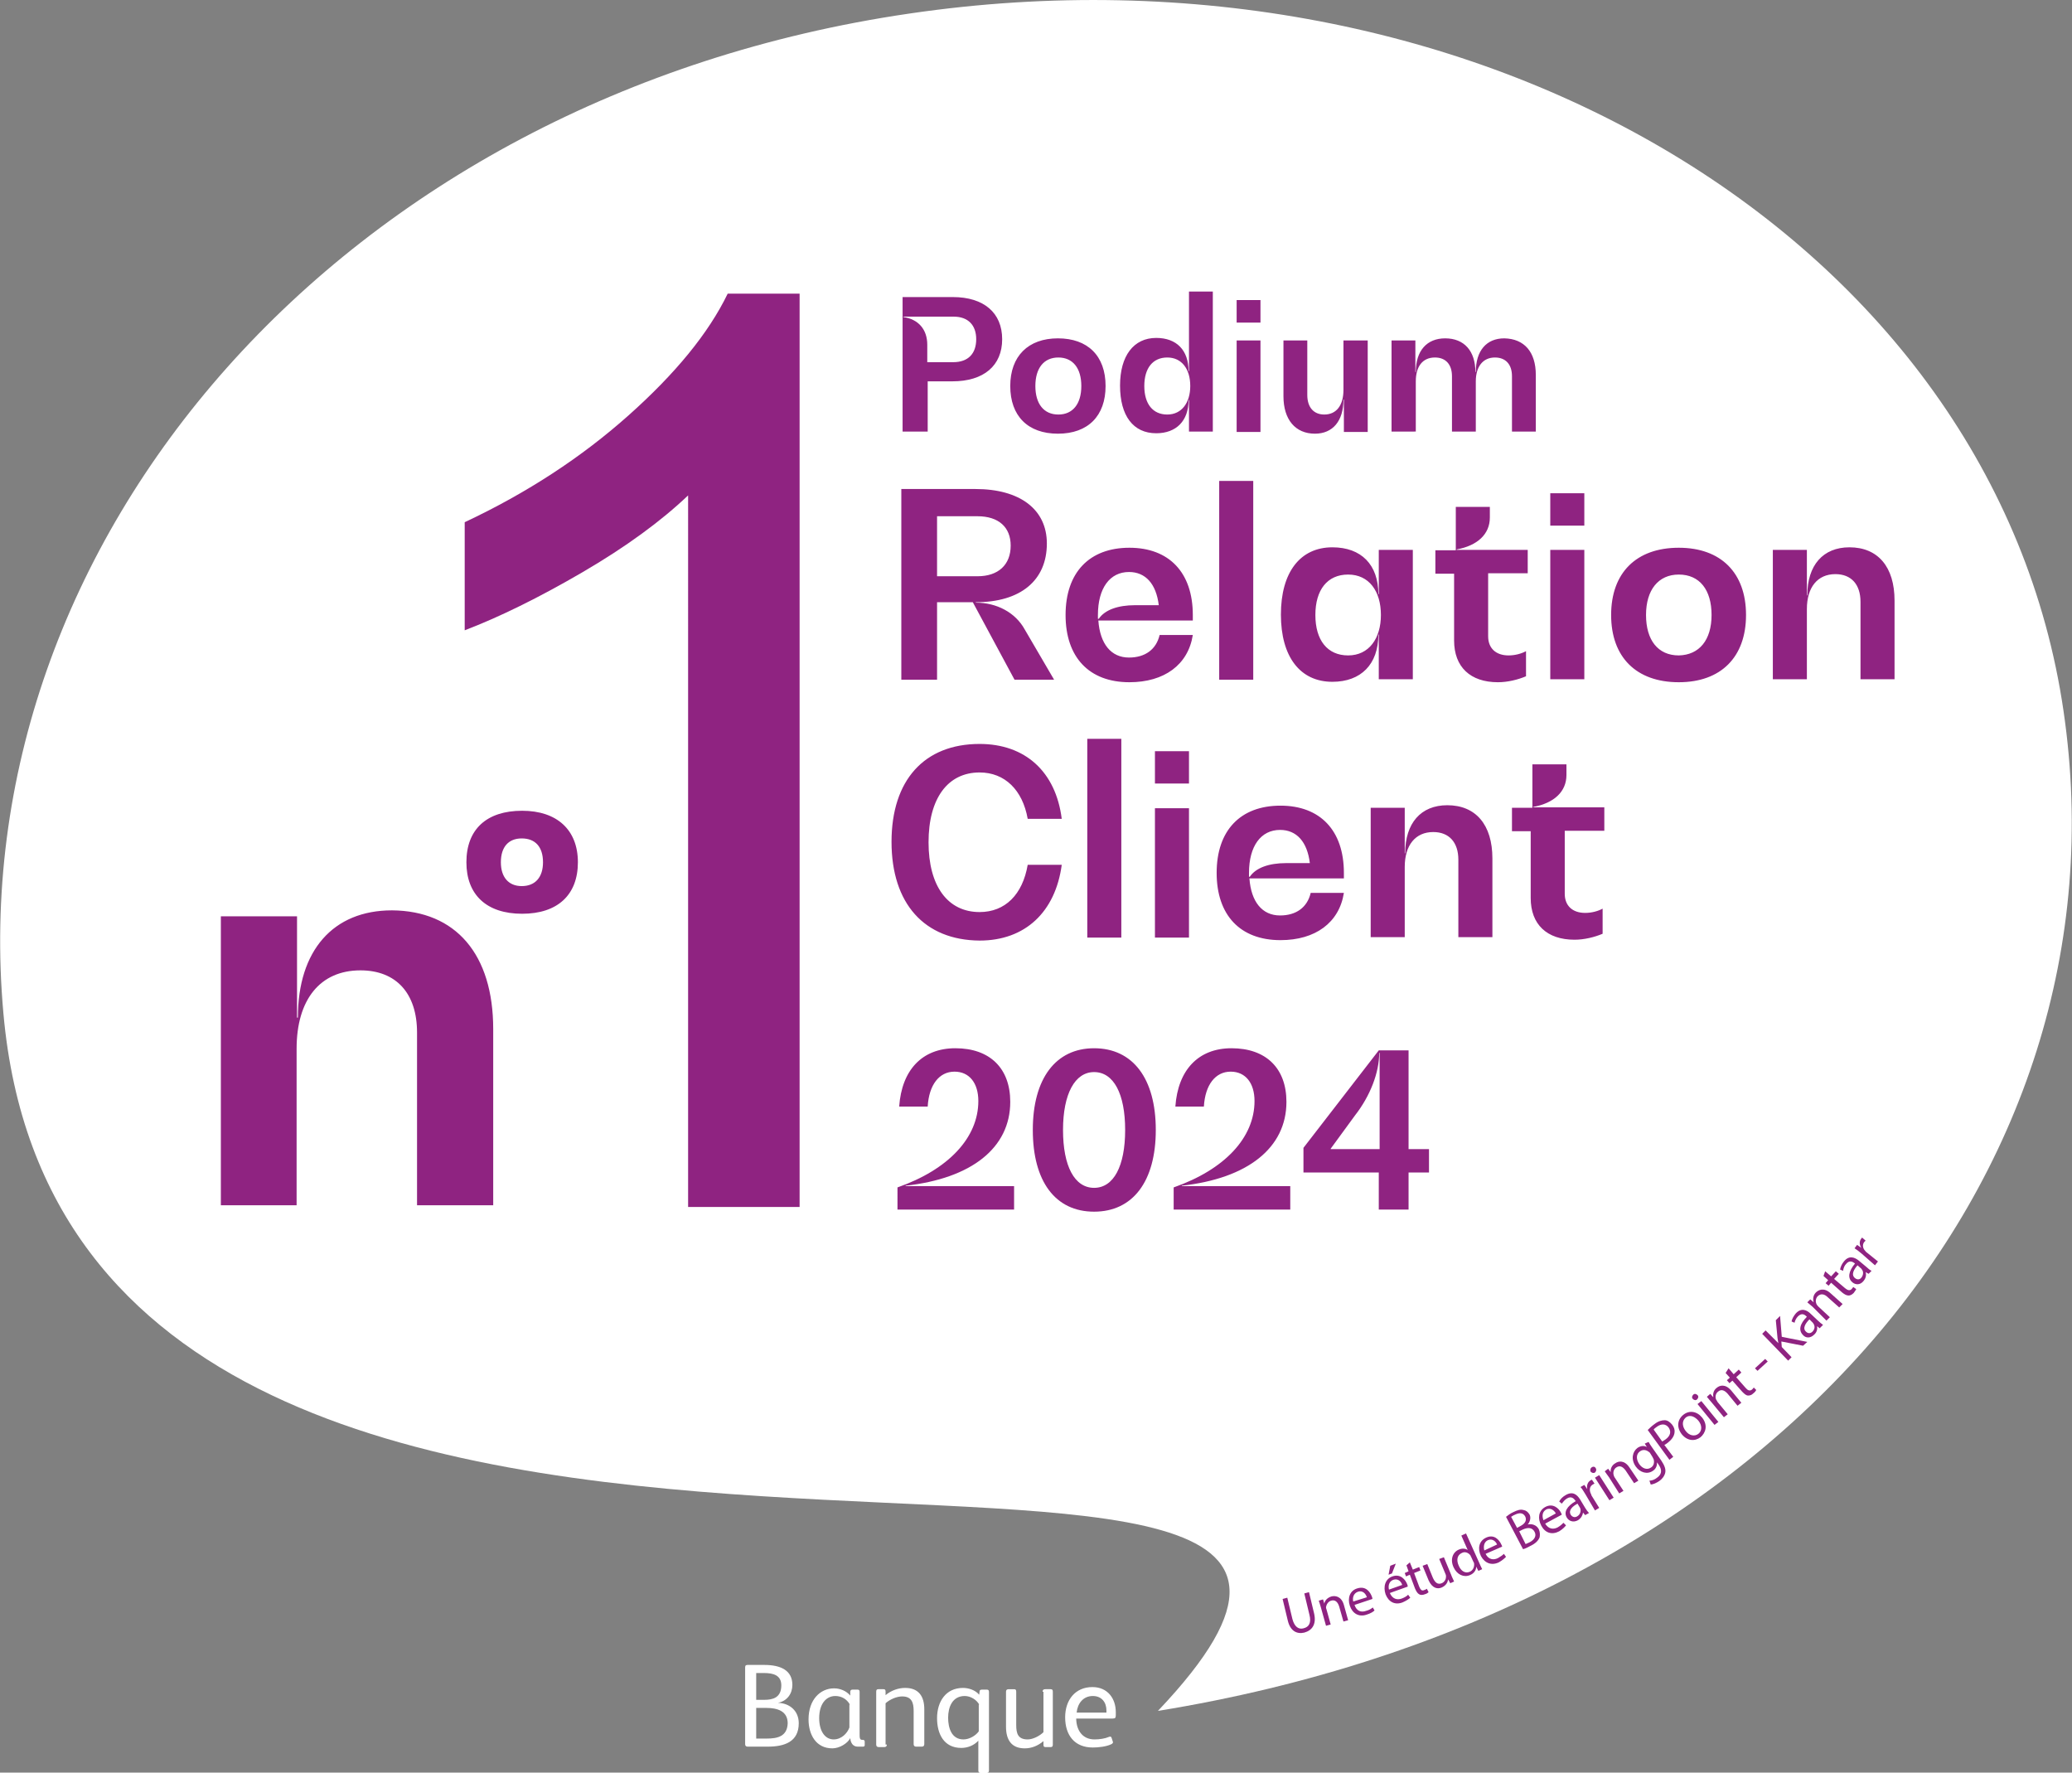 <svg xmlns="http://www.w3.org/2000/svg" xml:space="preserve" baseProfile="tiny" overflow="visible" version="1.2" viewBox="0 0 486.9 416.5"><rect x="0" y="0" width="486.9" height="416.5" fill="#808080" stroke="none"/><path fill="#FFF" d="M.8 238.1C17.4 424 368.9 300.1 272.1 402c142.9-23.2 229-124.9 212.8-235C468.8 56.9 347.3-16.5 213.6 3.2 79.9 22.8-9.2 127.2.8 238.1"/><path d="M247.7 159.7h-9.3l-9.8-18.2h-8.4v18.2h-8.4v-44.8h17.4c10.5 0 16.8 4.8 16.8 12.8 0 8.7-6.2 13.8-16.7 13.8v.1c4.9 0 9.3 2.3 11.5 6.3l6.9 11.8zm-18-24.3c4.9 0 7.8-2.7 7.8-7.2 0-4.3-2.8-6.9-7.8-6.9h-9.5v14.1h9.5zm50.5 10.4h-22.1c.4 5.5 3 8.7 7.2 8.7 3.8 0 6.4-1.9 7.2-5.3h7.8c-1.1 7-6.7 11.1-14.9 11.1-9.5 0-15-5.9-15-15.8 0-10 5.6-15.8 15-15.8 9.3 0 14.9 5.8 14.9 15.8v1.3zm-13.5-3.6h5.6c-.6-5-3.1-7.8-7-7.8-4.5 0-7.3 3.8-7.3 10.1v.9h.2c1.4-2.1 4.5-3.2 8.5-3.2zm19.8-29.2h8v46.7h-8V113zm45.5 16.2v30.4h-8v-10.5h-.1c0 7-4.1 11.1-10.8 11.1-7.6 0-12.1-5.9-12.1-15.8s4.5-15.8 12.1-15.8c6.8 0 10.8 4.1 10.8 11h.1v-10.4h8zm-7.5 15.3c0-5.6-2.8-9.5-7.7-9.5s-7.7 3.6-7.7 9.5 2.8 9.5 7.7 9.5 7.7-4 7.7-9.5zm25.2-9.7v14.7c0 2.8 1.8 4.5 4.8 4.5 1.5 0 3-.4 4.1-1v5.9c-1.9.8-4.3 1.4-6.6 1.4-6.5 0-10.3-3.6-10.3-9.8v-15.7h-4.4v-5.5h4.8v-10.2h8v2.5c0 3.9-2.9 6.6-7.8 7.5v.1H359v5.5h-9.3zm14.6-18.9h8v7.6h-8v-7.6zm0 13.3h8v30.4h-8v-30.4zm14.3 15.3c0-9.9 5.9-15.8 15.9-15.8 9.9 0 15.8 5.9 15.8 15.8s-5.9 15.8-15.8 15.8c-10 0-15.9-5.9-15.9-15.8zm23.6 0c0-5.9-2.8-9.5-7.7-9.5-4.8 0-7.7 3.6-7.7 9.5s2.8 9.5 7.7 9.5c4.8-.1 7.7-3.6 7.7-9.5zm43-3.4v18.5h-8v-18.2c0-4.1-2.2-6.5-5.9-6.5-4.2 0-6.7 3.1-6.7 8.2v16.5h-8v-30.4h8v10.7h.1c0-7.1 3.7-11.3 9.9-11.3 6.7 0 10.6 4.6 10.6 12.5zm-235.7 56.7c0-14.5 7.7-23 20.7-23 10.7 0 17.9 6.5 19.3 17.6h-8c-1.2-6.8-5.4-10.9-11.3-10.9-7.5 0-12 6.1-12 16.4s4.5 16.4 12 16.4c6 0 10.1-4.1 11.3-11.1h8c-1.5 11.1-8.6 17.8-19.3 17.8-13-.1-20.7-8.7-20.7-23.2zm46-24.2h8v46.7h-8v-46.7zm15.9 2.9h8v7.6h-8v-7.6zm0 13.4h8v30.4h-8v-30.4zm44.3 16.5h-22.1c.4 5.5 3 8.7 7.2 8.7 3.8 0 6.4-1.9 7.2-5.3h7.8c-1.1 7-6.7 11.1-14.9 11.1-9.5 0-15-5.9-15-15.8 0-10 5.6-15.8 15-15.8 9.3 0 14.9 5.8 14.9 15.8v1.3zm-13.5-3.6h5.6c-.6-5-3.1-7.8-7-7.8-4.5 0-7.3 3.8-7.3 10.1v.9h.2c1.4-2.1 4.5-3.2 8.5-3.2zm48.5-1.1v18.5h-8V202c0-4.1-2.2-6.5-5.9-6.5-4.2 0-6.7 3.1-6.7 8.2v16.5h-8v-30.4h8v10.7h.1c0-7.1 3.7-11.3 9.9-11.3 6.7 0 10.6 4.6 10.6 12.5zm17-6.3V210c0 2.8 1.8 4.5 4.8 4.5 1.5 0 3-.4 4.1-1v5.9c-1.9.8-4.3 1.4-6.6 1.4-6.5 0-10.3-3.6-10.3-9.8v-15.7h-4.4v-5.5h4.8v-10.2h8v2.5c0 3.9-2.9 6.6-7.8 7.5v.1H377v5.5h-9.3zm-251.8 46.4v41.4H98v-40.6c0-9.2-4.9-14.6-13.3-14.6-9.5 0-15 6.9-15 18.4v36.8H51.9v-67.9h17.9v23.8h.2c0-15.8 8.3-25.2 22.1-25.2 15 .1 23.8 10.3 23.8 27.9zm-6.3-39.2c0-7.7 4.7-12.1 13.1-12.1 8.2 0 13.1 4.5 13.1 12.1 0 7.7-4.8 12.1-13.1 12.1-8.4 0-13.1-4.5-13.1-12.1zm18 0c0-3.6-1.8-5.6-5-5.6-3.1 0-4.9 2-4.9 5.6 0 3.5 1.8 5.6 4.9 5.6 3.2 0 5-2.1 5-5.6z" fill="#8F2381"/><path d="M187.7 404.9c0 4.4-3.4 5.5-7.3 5.5h-4.7c-.4 0-.6-.2-.6-.6v-18c0-.5.2-.6.6-.6h3.9c3.9 0 6.6 1.3 6.6 4.7 0 2-1.2 3.8-3.4 4.2 2.8.1 4.9 1.9 4.9 4.8zm-10-5.5h1.9c2 0 4-.5 4-3.4 0-2.4-1.9-2.9-4.1-2.9h-1.8v6.3zm2.5 9.1c2.5 0 4.8-.5 4.9-3.6 0-2.9-2.5-3.6-5-3.6h-2.4v7.2h2.5zm19.6-.1c-.6 1.2-2.5 2.4-4.2 2.4-3.9 0-5.6-3.3-5.6-6.8 0-4.7 2.8-7.3 6-7.3 1.4 0 2.9.6 3.8 1.7v-.9c0-.3.2-.5.5-.5h1.2c.4 0 .5.2.5.5v9.8c0 1 0 1.5.6 1.5h.1c.3 0 .5.1.5.4v.8c0 .3-.1.4-.5.4h-1.1c-1.2 0-1.7-.9-1.8-2zm-.1-7.9c-.7-1.3-2-2-3.4-2-2.2 0-3.8 1.9-3.8 5.2 0 3.1 1.4 5 3.4 5 1.8 0 3.2-1.4 3.7-2.8v-5.4zm8.7 9.4c0 .4-.2.6-.6.6h-1.3c-.4 0-.6-.2-.6-.6v-12.4c0-.4.1-.6.5-.6h1.2c.3 0 .5.1.5.5v.9c1.3-1.1 3-1.7 4.6-1.7 3.2 0 4.5 2 4.5 5v8.2c0 .4-.2.6-.6.6h-1.3c-.4 0-.6-.2-.6-.6V402c0-2-.5-3.4-2.7-3.4-1.3 0-2.9.7-3.9 1.6v9.7zm21.8-12.5c0-.3.2-.4.6-.4h1.1c.4 0 .5.2.5.6V416c0 .4-.2.6-.6.6h-1.3c-.4 0-.6-.2-.6-.6v-7c-1 1.1-2.5 1.7-4 1.7-4.1 0-5.7-3.3-5.7-7 0-3.8 2-7.1 6.1-7.1 1.3 0 2.9.5 3.8 1.6l.1-.8zm-.1 3.1c-.6-1.1-2-2-3.4-2-2.9 0-3.9 2.6-3.9 5.1 0 2.4.8 5.1 3.6 5.1 1.4 0 2.9-.9 3.6-1.9v-6.3zm14.9-3c0-.4.2-.6.6-.6h1.3c.4 0 .5.2.5.6v12.4c0 .4-.1.6-.5.6h-1.2c-.3 0-.5-.1-.5-.5v-.9c-1.3 1.1-2.8 1.7-4.4 1.7-3.2 0-4.4-2.1-4.4-5.1v-8.2c0-.4.2-.6.6-.6h1.3c.4 0 .5.2.5.6v7.8c0 2 .4 3.4 2.7 3.4 1.2 0 2.8-.8 3.7-1.7v-9.5zm7.9 6.5c.1 2.6 1.5 4.7 4.3 4.7 1.2 0 2.5-.2 3.4-.6.3-.1.5-.1.6.2l.3.9c.1.3 0 .4-.3.6-1.2.6-3.1.8-4.4.8-4.3 0-6.5-2.9-6.5-7.1 0-4.1 2.4-7.1 6.4-7.1 3.6 0 5.5 2.7 5.5 5.9v.7c0 .6-.1.8-.8.8h-8.5zm7.1-1.6v-.5c0-1.9-1.1-3.4-3.2-3.4-2.3 0-3.6 1.8-3.8 3.9h7z" fill="#FFF"/><path d="M235.5 79.7c0 6.2-4.3 9.9-11.7 9.9H218v11.8h-5.9V69.8h11.8c7.3 0 11.6 3.7 11.6 9.9zm-6.1 0c0-3.3-1.9-5.3-5.3-5.3h-11.8v.1c3.5.5 5.6 2.9 5.6 6.5v4.1h6.1c3.5 0 5.4-2 5.4-5.4zm8 11c0-7 4.2-11.2 11.2-11.2s11.2 4.1 11.2 11.2c0 7-4.1 11.2-11.2 11.2s-11.2-4.2-11.2-11.2zm16.7 0c0-4.2-2-6.7-5.4-6.7s-5.4 2.5-5.4 6.7 2 6.7 5.4 6.7 5.4-2.5 5.4-6.7zM285 68.5v32.9h-5.6V94h-.1c0 4.9-2.9 7.8-7.6 7.8-5.4 0-8.5-4.1-8.5-11.2 0-7 3.2-11.2 8.5-11.2 4.8 0 7.6 2.9 7.6 7.8h.1V68.5h5.6zm-5.3 22.2c0-4-2-6.7-5.4-6.7s-5.4 2.5-5.4 6.7 2 6.7 5.4 6.7 5.4-2.8 5.4-6.7zm10.9-20.2h5.6v5.3h-5.6v-5.3zm0 9.5h5.6v21.5h-5.6V80zm30.8 0v21.5h-5.6v-7.6h-.1c0 5-2.5 8-6.7 8-4.6 0-7.4-3.3-7.4-8.8V80h5.6v12.8c0 2.9 1.5 4.6 4 4.6 2.8 0 4.5-2.1 4.5-5.8V80h5.7zm39.5 8.1v13.3h-5.6v-13c0-2.8-1.5-4.4-4-4.4-2.8 0-4.5 2.1-4.5 5.6v11.8h-5.6v-13c0-2.8-1.5-4.4-4-4.4-2.9 0-4.5 2.1-4.5 5.6v11.8H327V80h5.6v7.4h.1c0-5 2.6-7.9 6.9-7.9 4.5 0 7.1 3 7.1 7.9h.1c0-5 2.5-7.9 6.7-7.9 4.7.1 7.4 3.2 7.4 8.6zm-173 195.5h-26.2V116.4c-6.3 6-14.6 12.1-24.9 18.1-10.3 6-19.5 10.5-27.6 13.6v-25.4c14.7-6.9 27.5-15.3 38.5-25.1S166.5 78.3 171 69h16.9v214.6zm114.6 91.8 1.2 5c.5 1.9 1.5 2.5 2.6 2.2 1.3-.3 1.9-1.3 1.4-3.2l-1.2-5 1.1-.3 1.2 5c.6 2.6-.5 4-2.3 4.5-1.7.4-3.3-.3-3.9-2.9l-1.2-5 1.1-.3zm7.9 2.3c-.2-.6-.3-1.1-.5-1.6l1-.3.3 1c.1-.7.7-1.4 1.7-1.7.8-.2 2.3-.1 2.9 2l1 3.6-1.1.3-1-3.5c-.3-1-.9-1.7-1.9-1.4-.7.2-1.1.9-1.2 1.5 0 .2 0 .3.1.5l1 3.6-1.1.3-1.2-4.3zm7.9-.6c.5 1.5 1.6 1.8 2.7 1.4.8-.2 1.2-.5 1.6-.8l.4.7c-.3.3-.9.7-1.9 1-1.8.6-3.3-.3-3.9-2.1s0-3.6 1.8-4.1c2-.6 3 .9 3.4 2 .1.2.1.4.1.5l-4.2 1.4zm2.9-1.8c-.2-.7-.9-1.7-2.1-1.3-1.1.4-1.3 1.5-1.1 2.3l3.2-1zm5.4-1c.6 1.4 1.7 1.7 2.8 1.3.8-.3 1.2-.6 1.5-.9l.5.7c-.3.3-.9.7-1.8 1.1-1.8.7-3.3-.1-4-1.9-.6-1.8-.1-3.6 1.6-4.2 1.9-.7 3.1.8 3.5 1.9.1.2.1.4.1.5l-4.2 1.5zm2.9-1.9c-.2-.7-.9-1.6-2.1-1.2-1.1.4-1.2 1.6-1 2.3l3.1-1.1zm-1.5-5-.9 2.3-.8.3.4-2.1 1.3-.5zm3.3-.3.7 1.7 1.5-.6.3.8-1.5.6 1.2 3.2c.3.7.6 1.1 1.2.8.3-.1.5-.2.6-.3l.4.8c-.2.2-.5.4-.9.5-.5.2-1 .2-1.3 0-.4-.2-.7-.7-1-1.4l-1.2-3.2-.9.4-.3-.8.9-.4-.5-1.4.8-.7zm9.7 2.9c.2.6.5 1.1.7 1.6l-.9.4-.5-.9c-.1.6-.4 1.4-1.5 1.9-.9.4-2.2.3-3.1-1.7l-1.4-3.4 1.1-.4 1.3 3.2c.5 1.1 1.1 1.7 2.1 1.3.7-.3 1-1 1-1.5 0-.2 0-.4-.1-.6l-1.5-3.6 1.1-.4 1.7 4.1zm3.5-9.7 3.1 6.9c.2.5.5 1.1.7 1.5l-.9.4-.5-1c0 .8-.5 1.6-1.5 2-1.4.6-3-.1-3.8-1.8-.9-1.9-.2-3.6 1.2-4.2.9-.4 1.7-.2 2.1.1l-1.5-3.4 1.1-.5zm1.2 5.5c-.1-.1-.1-.3-.2-.4-.5-.6-1.3-.9-2-.5-1.1.5-1.3 1.7-.7 3 .5 1.2 1.5 1.9 2.6 1.4.7-.3 1.1-1.1 1-1.9 0-.2-.1-.3-.2-.5l-.5-1.1zm3.4-.7c.7 1.4 1.9 1.5 2.9 1 .7-.4 1.1-.7 1.4-1l.5.7c-.3.3-.8.8-1.7 1.3-1.7.8-3.3.2-4.2-1.5-.8-1.7-.5-3.5 1.2-4.3 1.9-.9 3.1.5 3.6 1.6.1.2.2.4.2.5l-3.9 1.7zm2.7-2.2c-.3-.7-1.1-1.5-2.2-1-1 .5-1 1.7-.8 2.4l3-1.4zm2.1-6.5c.4-.3 1-.8 1.7-1.1 1-.5 1.7-.7 2.4-.5.6.1 1 .4 1.4 1 .4.7.2 1.7-.4 2.4.8-.2 2 0 2.6 1.1.3.7.3 1.3.2 1.9-.3.8-1 1.5-2.3 2.1-.7.4-1.2.6-1.6.7l-4-7.6zm2.6 2.6.9-.5c1.1-.6 1.4-1.4 1-2.2-.5-.9-1.4-.9-2.4-.4-.5.2-.7.4-.9.5l1.4 2.6zm2 3.8c.2-.1.5-.2.9-.4 1-.5 1.8-1.4 1.2-2.5-.6-1.1-1.7-1-2.8-.5l-.8.4 1.5 3zm4.6-4.8c.8 1.3 1.9 1.4 2.9.9.7-.4 1.1-.8 1.4-1.1l.6.6c-.3.4-.8.9-1.6 1.4-1.7.9-3.3.4-4.2-1.3-.9-1.7-.7-3.5.9-4.4 1.8-1 3.2.3 3.7 1.3.1.2.2.4.2.5l-3.9 2.1zm2.5-2.4c-.3-.6-1.2-1.5-2.3-.9-1 .6-.9 1.7-.6 2.5l2.9-1.6zm6.9.4-.5-.6c-.1.6-.4 1.3-1.2 1.8-1.1.6-2.1.2-2.6-.6-.8-1.3 0-2.7 2.1-3.9l-.1-.1c-.3-.4-.9-1.2-2-.5-.5.3-.9.8-1.2 1.2l-.6-.5c.3-.6.8-1.1 1.5-1.5 1.7-1 2.7-.1 3.4 1l1.2 2c.3.5.6.9.9 1.2l-.9.5zm-1.8-2.7c-1.1.6-2.2 1.5-1.6 2.6.4.6 1 .7 1.5.4.7-.4.9-1.1.8-1.7 0-.1-.1-.2-.1-.3l-.6-1zm1.8-2.3c-.4-.6-.7-1.2-1.1-1.6l.9-.5.7 1c-.2-.9.1-1.7.8-2.1.1-.1.2-.1.3-.1l.6.9c-.1 0-.2.1-.4.2-.7.4-.9 1.2-.5 2.1.1.1.1.3.2.5l1.8 2.9-1 .6-2.3-3.9zm2.5-6c.2.3.1.7-.2 1-.3.2-.7.1-1-.2-.2-.3-.1-.8.2-1 .4-.3.8-.2 1 .2zm3.2 7.5-3.4-5.3 1-.6 3.4 5.3-1 .6zm-.1-5.4c-.4-.5-.7-1-1-1.4l.8-.6.6.8c-.1-.7.2-1.6 1.1-2.1.7-.5 2.1-.8 3.3 1l2.1 3.1-1 .6-2-3c-.6-.8-1.3-1.3-2.2-.7-.6.4-.8 1.2-.6 1.8 0 .1.1.3.2.5l2.1 3.2-1 .6-2.4-3.8zm9.3-8.3c.2.4.5.8.9 1.4l2.1 3c.8 1.2 1.1 2.1.9 2.9-.2.8-.8 1.5-1.4 1.9-.6.4-1.4.8-2 .8l-.3-.9c.5 0 1.2-.2 1.8-.7 1-.7 1.3-1.7.4-3l-.4-.6c0 .7-.2 1.5-1 2-1.3.9-3 .4-4-1-1.2-1.7-.8-3.5.4-4.4.9-.6 1.7-.5 2.2-.2l-.5-.8.9-.4zm.4 2.7c-.1-.2-.2-.3-.4-.4-.5-.4-1.3-.6-2-.1-.9.6-1 1.8-.2 3 .7 1 1.8 1.5 2.8.8.6-.4.8-1.1.6-1.9l-.3-.6-.5-.8zm-.6-5.5c.4-.4.9-.9 1.6-1.4.9-.7 1.7-.9 2.4-.9.6 0 1.2.4 1.7 1s.7 1.3.6 1.9c-.1.9-.7 1.7-1.6 2.4-.3.2-.5.4-.8.5l2.1 2.8-.9.7-5.1-7zm3.4 2.7c.2-.1.5-.3.8-.5 1.1-.8 1.4-1.8.7-2.8-.7-.9-1.7-.9-2.7-.2-.4.3-.7.5-.8.7l2 2.8zm9.4-5.6c1.4 1.8.8 3.6-.4 4.6-1.3 1-3.1.9-4.4-.7-1.3-1.7-1-3.5.4-4.6 1.4-1.1 3.2-.8 4.4.7zm-3.9 3.1c.8 1.1 2.1 1.4 3 .7.9-.7.9-2 0-3.1-.7-.8-1.9-1.6-3-.7-1 .9-.7 2.2 0 3.1zm2.8-8.4c.3.3.2.7-.1 1-.3.3-.7.2-1-.1-.3-.3-.2-.7.1-1 .3-.3.7-.2 1 .1zm4 7-4-4.9.9-.7 4 4.9-.9.7zm-.7-5.3c-.4-.5-.8-.9-1.1-1.3l.8-.7.7.8c-.1-.7 0-1.6.8-2.2.7-.6 2-1 3.4.6l2.4 2.9-.9.7-2.3-2.8c-.7-.8-1.5-1.2-2.3-.5-.6.5-.7 1.3-.4 1.9.1.1.2.3.3.5l2.4 2.9-.9.7-2.9-3.5zm4-8 1.2 1.4 1.2-1.1.6.7-1.2 1.1 2.2 2.5c.5.6 1 .8 1.5.4.2-.2.4-.4.4-.5l.6.6c-.1.2-.3.5-.7.8-.4.4-.8.5-1.2.5-.5 0-.9-.4-1.4-.9l-2.3-2.6-.7.6-.6-.7.7-.6-1-1.1.7-1.1zm8.6-2.2.6.6-2.4 2.2-.6-.6 2.4-2.2zm-.7-5.9.8-.8 3 3c-.1-.4-.1-.8-.2-1.2l-.4-4.2 1-1 .4 4.9 6 1.2-1 .9-5.1-1 .1 1.3 2.3 2.4-.8.8-6.1-6.3zm13.5-1.3-.6-.5c.1.6 0 1.4-.7 2-.9.9-2 .8-2.6.1-1.1-1.1-.8-2.6.9-4.3l-.1-.1c-.4-.4-1.1-.9-2 0-.4.4-.7 1-.8 1.5l-.7-.3c.1-.6.5-1.3 1-1.9 1.3-1.4 2.6-.8 3.5.1l1.7 1.6c.4.4.8.7 1.2 1l-.8.8zm-2.4-2.1c-.9.9-1.7 2.1-.8 2.9.5.5 1.1.4 1.5 0 .6-.6.6-1.3.3-1.8-.1-.1-.1-.2-.2-.3l-.8-.8zm.8-2.9c-.5-.4-.9-.8-1.3-1.1l.7-.7.8.7c-.2-.6-.2-1.6.5-2.3.6-.6 1.9-1.3 3.5.2l2.8 2.5-.8.8-2.7-2.4c-.7-.7-1.6-1-2.4-.2-.5.6-.5 1.3-.2 1.9.1.1.2.3.3.4l2.8 2.6-.8.8-3.2-3.2zm2.9-8.4 1.4 1.2 1.1-1.2.7.6-1.1 1.2 2.6 2.2c.6.5 1.1.6 1.5.2.2-.2.3-.4.4-.5l.7.5c-.1.2-.3.5-.6.9-.4.4-.8.6-1.2.6-.5 0-1-.3-1.5-.7l-2.6-2.3-.6.7-.7-.6.6-.7-1.1-1 .4-1.1zm10.2.6-.7-.4c.2.6.1 1.4-.5 2.1-.8 1-1.9.9-2.6.3-1.2-1-.9-2.6.6-4.4l-.1-.1c-.4-.3-1.2-.8-2 .2-.4.4-.6 1-.7 1.6l-.7-.3c.1-.6.4-1.3.9-1.9 1.2-1.5 2.5-1 3.5-.2l1.8 1.5c.4.4.8.7 1.2.9l-.7.7zm-2.6-2c-.8.9-1.6 2.2-.6 3 .6.5 1.2.3 1.5-.1.5-.6.5-1.4.2-1.8-.1-.1-.1-.2-.2-.3l-.9-.8zm.9-2.8c-.6-.5-1.1-.9-1.6-1.2l.6-.8 1 .7c-.5-.8-.5-1.6 0-2.2.1-.1.1-.2.2-.2l.8.7-.3.3c-.5.6-.4 1.5.2 2.1.1.1.2.3.4.4l2.6 2.1-.7.9-3.2-2.8zm-199.1-15.7v5.4h-27.4V279c12-4.2 19-11.7 19-20.3 0-4.2-2.1-6.9-5.6-6.9-3.6 0-6 3.1-6.3 8.2h-6.7c.6-8.6 5.4-13.7 13.2-13.7 8.1 0 12.9 4.7 12.9 12.6 0 10.8-9.1 18-24.6 19.7v.1h25.5zm4.4-13.3c0-12.1 5.4-19.2 14.4-19.2 9.1 0 14.5 7.1 14.5 19.2s-5.4 19.2-14.5 19.2-14.4-7.1-14.4-19.2zm21.7 0c0-8.5-2.7-13.6-7.3-13.6-4.5 0-7.3 5.1-7.3 13.6s2.7 13.6 7.3 13.6 7.3-5.1 7.3-13.6zm38.8 13.3v5.4h-27.4V279c12-4.2 19-11.7 19-20.3 0-4.2-2.1-6.9-5.6-6.9-3.6 0-6 3.1-6.3 8.2h-6.7c.6-8.6 5.4-13.7 13.2-13.7 8.1 0 12.9 4.7 12.9 12.6 0 10.8-9.1 18-24.6 19.7v.1h25.5zm32.7-3.3H331v8.7h-7v-8.7h-17.7v-5.8l17.7-22.9h7V270h4.8v5.5zm-23.2-5.6v.1h11.5v-22.6h-.1c0 4.6-2.1 10.1-5.7 14.7l-5.7 7.8z" fill="#8F2381"/></svg>